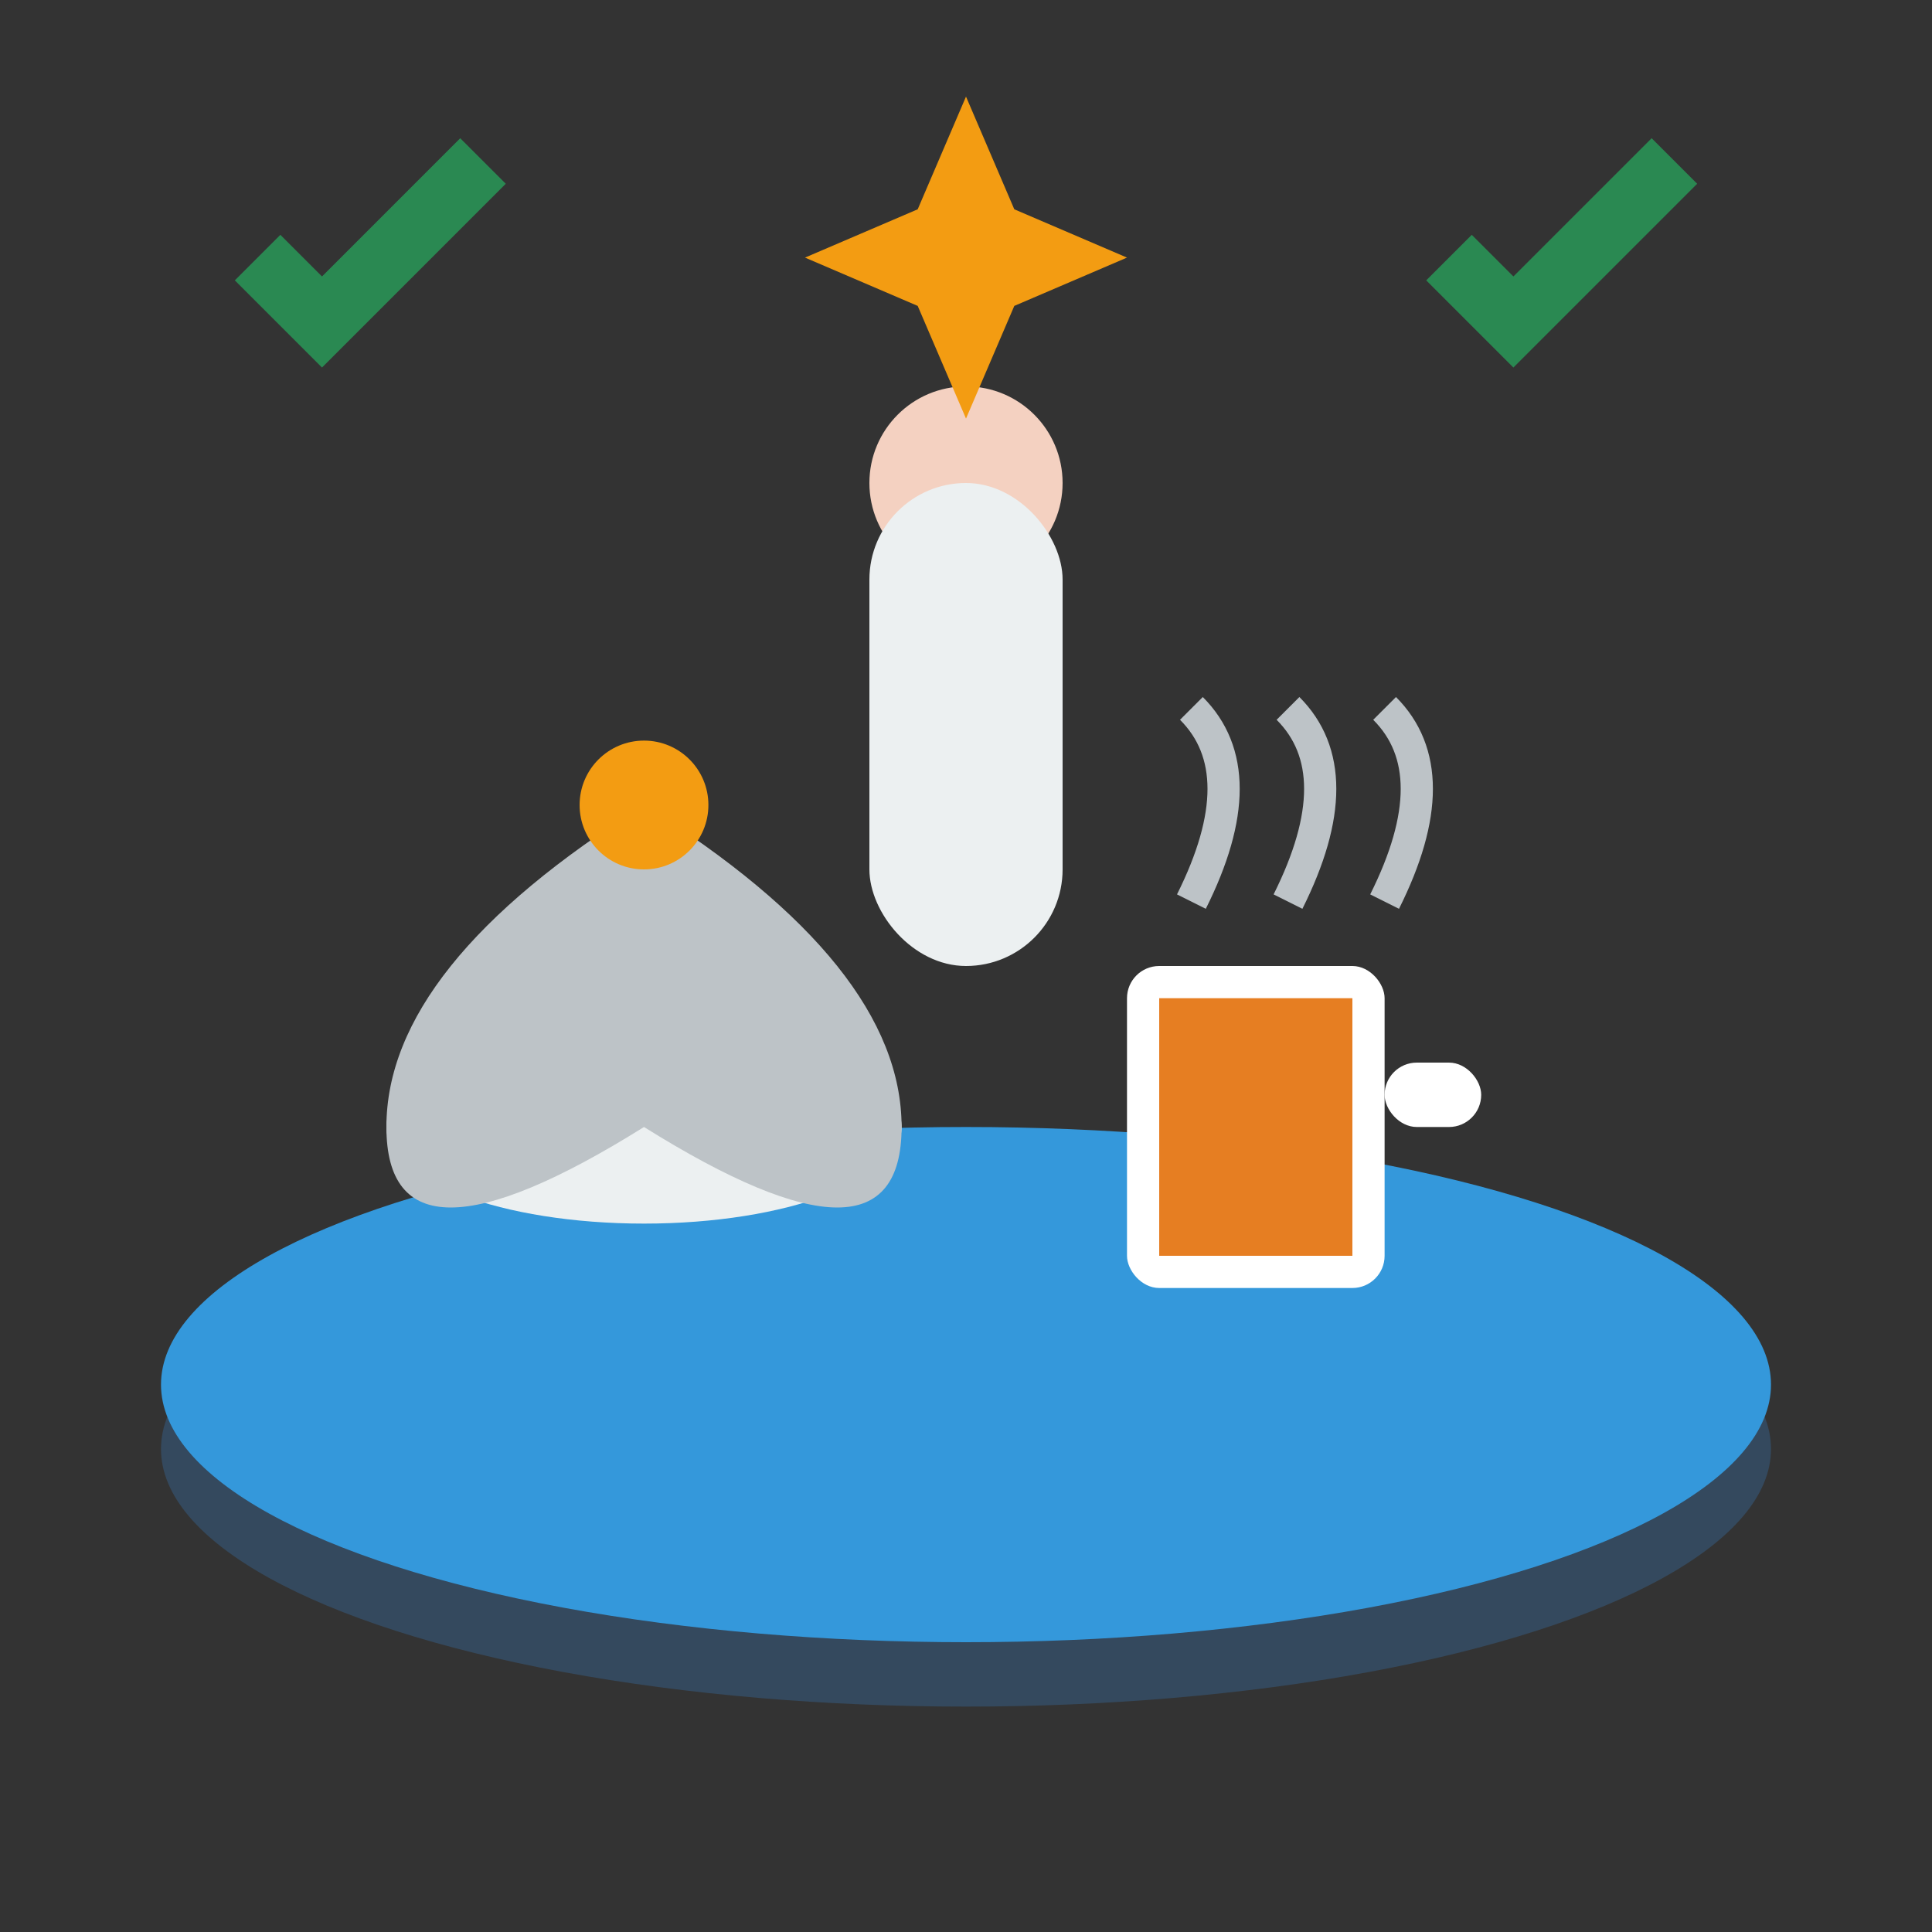 <svg width="60" height="60" viewBox="0 0 60 60" fill="none" xmlns="http://www.w3.org/2000/svg">
    <rect x="0" y="0" width="60" height="60" fill="#333333" stroke="none"/>
    <!-- Service tray -->
    <ellipse cx="30" cy="45" rx="25" ry="8" fill="#34495e"/>
    <ellipse cx="30" cy="43" rx="25" ry="8" fill="#3498db"/>
    
    <!-- Service items -->
    <!-- Covered dish -->
    <ellipse cx="20" cy="35" rx="8" ry="3" fill="#ecf0f1"/>
    <path d="M20 25 Q12 30 12 35 Q12 40 20 35 Q28 40 28 35 Q28 30 20 25 Z" fill="#bdc3c7"/>
    <circle cx="20" cy="25" r="2" fill="#f39c12"/>
    
    <!-- Cup -->
    <rect x="35" y="30" width="8" height="10" rx="1" fill="#fff"/>
    <rect x="36" y="31" width="6" height="8" fill="#e67e22"/>
    <rect x="43" y="33" width="3" height="2" rx="1" fill="#fff"/>
    
    <!-- Steam from cup -->
    <path d="M37 28 Q39 24 37 22" stroke="#bdc3c7" stroke-width="1" fill="none"/>
    <path d="M40 28 Q42 24 40 22" stroke="#bdc3c7" stroke-width="1" fill="none"/>
    <path d="M43 28 Q45 24 43 22" stroke="#bdc3c7" stroke-width="1" fill="none"/>
    
    <!-- Service hands -->
    <circle cx="30" cy="15" r="3" fill="#f4d1c1"/>
    <rect x="27" y="15" width="6" height="15" rx="3" fill="#ecf0f1"/>
    
    <!-- Service badge/star -->
    <g transform="translate(30,8)">
        <path d="M0,-5 L1.5,-1.5 L5,0 L1.5,1.5 L0,5 L-1.5,1.5 L-5,0 L-1.5,-1.5 Z" fill="#f39c12"/>
    </g>
    
    <!-- Quality checkmarks -->
    <g opacity="0.7">
        <path d="M8 8 L10 10 L15 5" stroke="#27ae60" stroke-width="2" fill="none"/>
        <path d="M45 8 L47 10 L52 5" stroke="#27ae60" stroke-width="2" fill="none"/>
    </g>
</svg>
